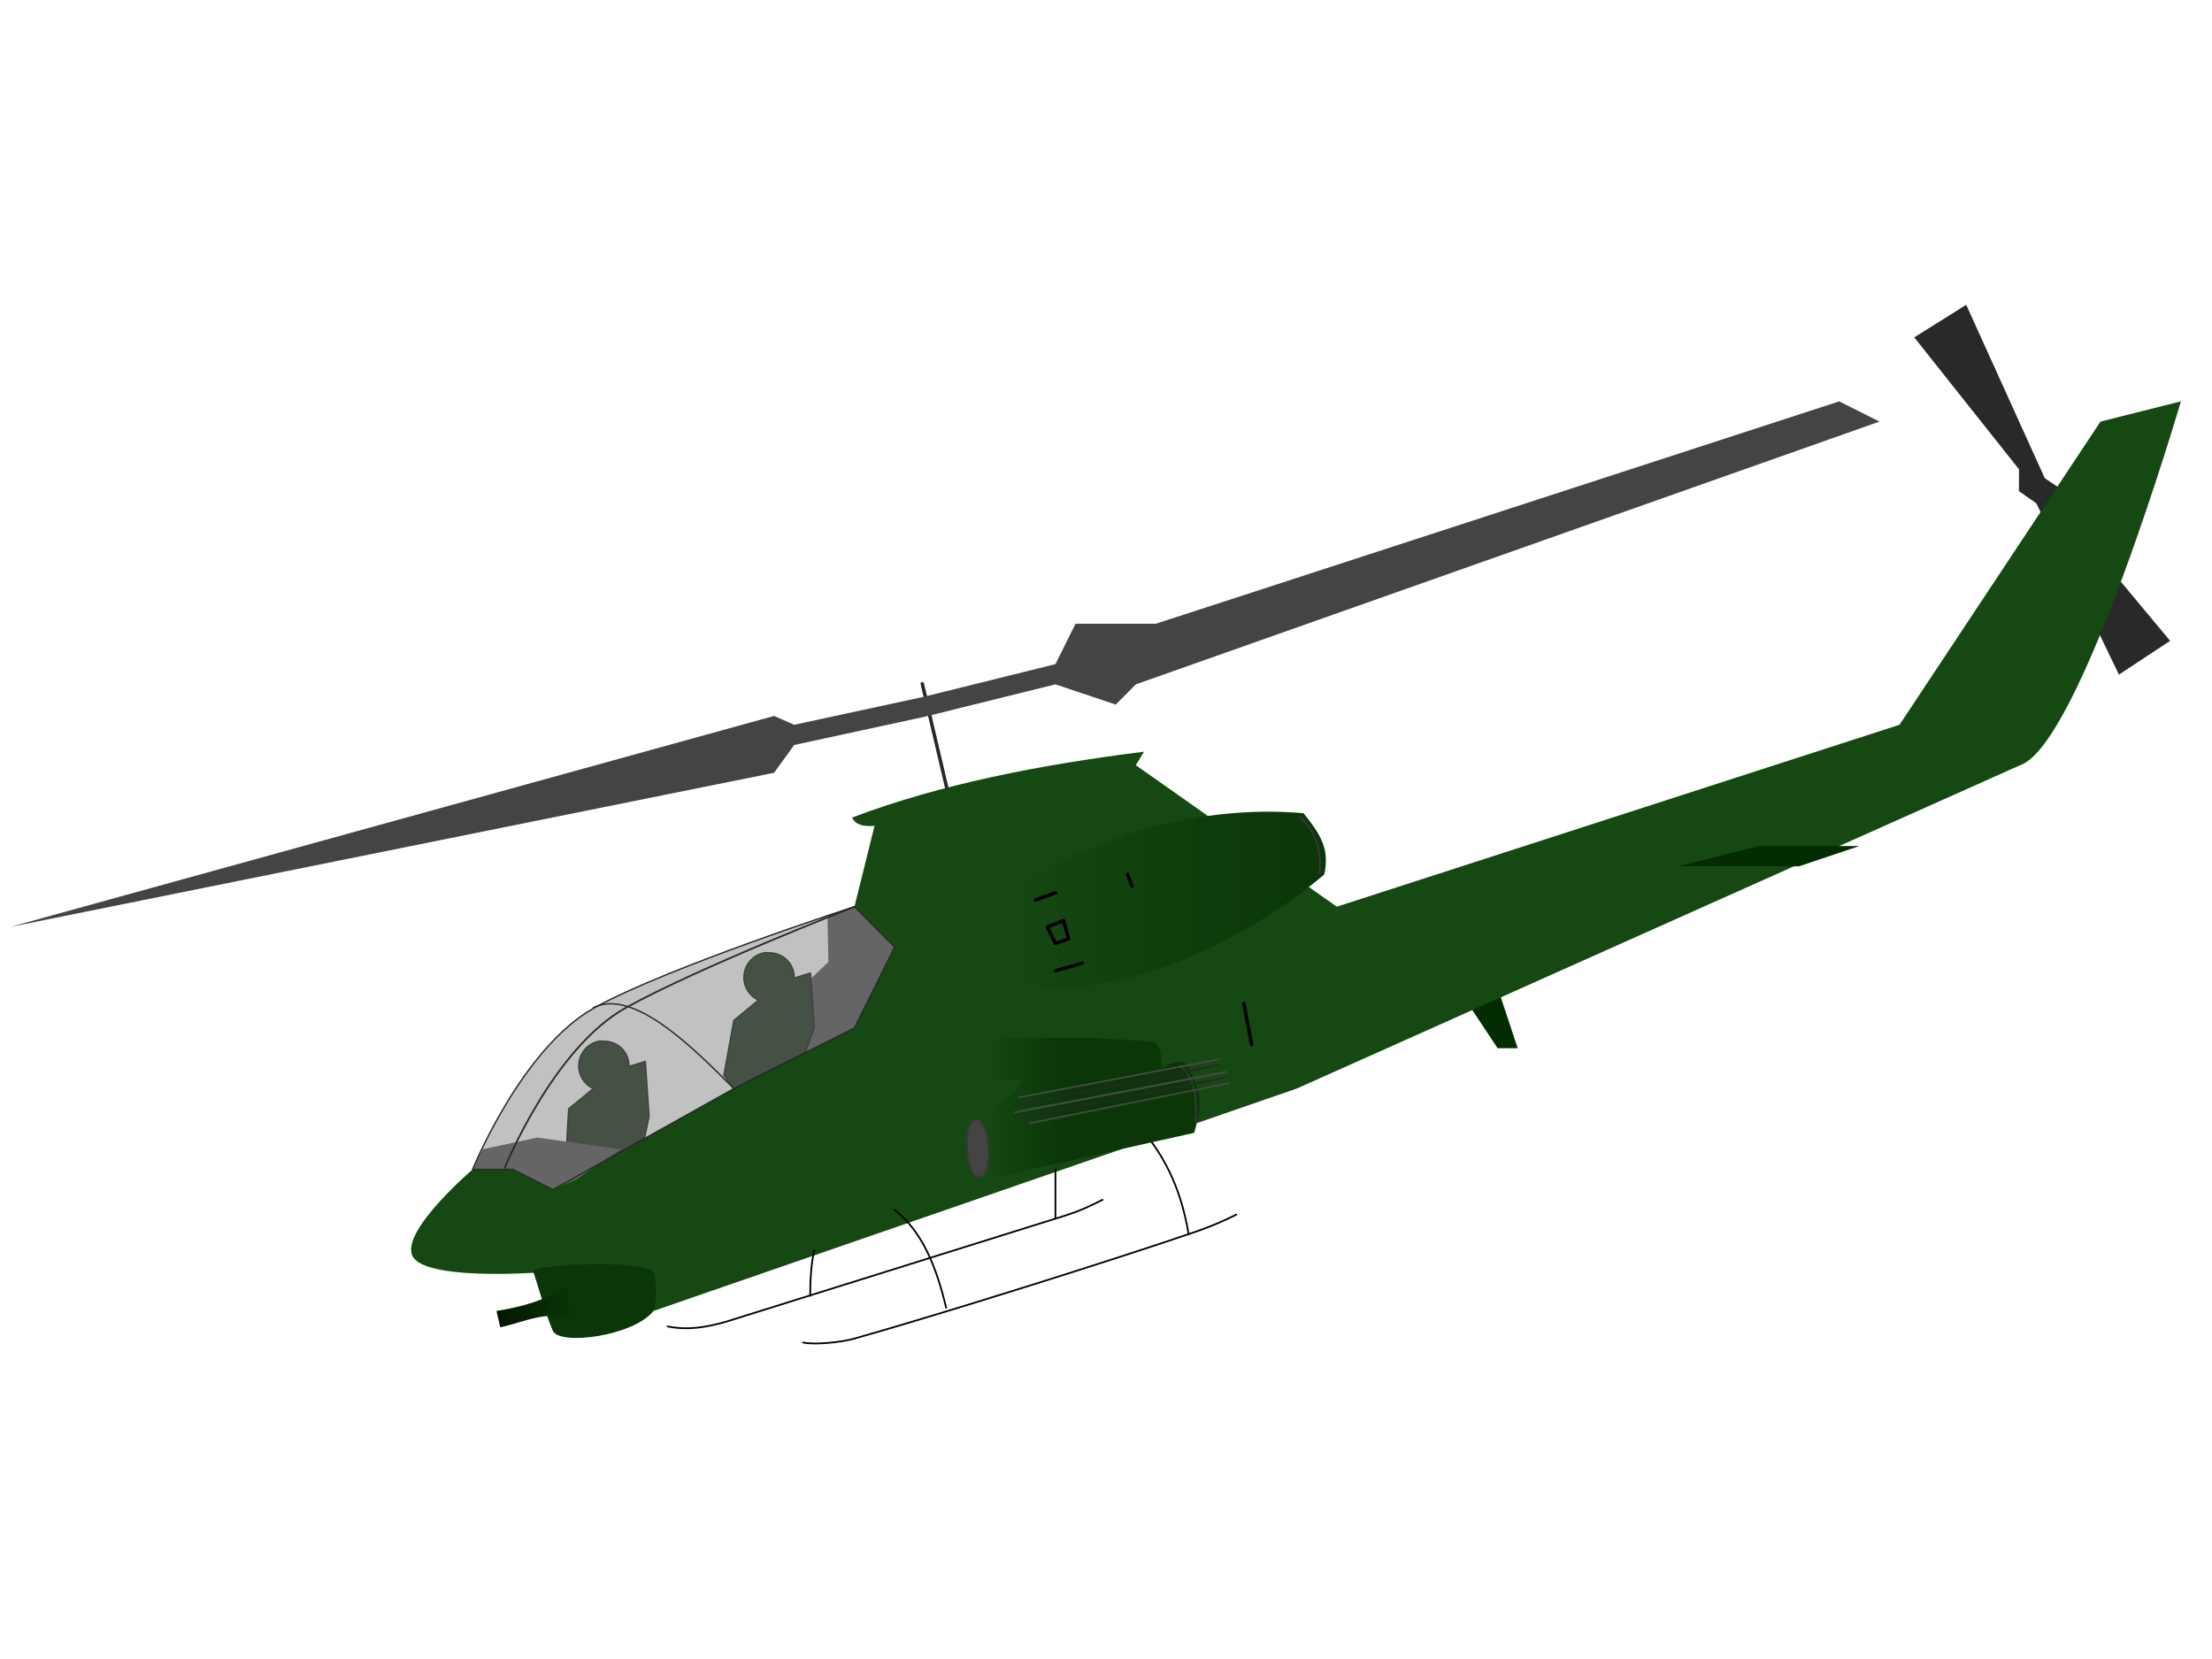<?xml version="1.0"?><svg width="640" height="480" xmlns="http://www.w3.org/2000/svg" xmlns:xlink="http://www.w3.org/1999/xlink">
 <title>Apache</title>
 <defs>
  <linearGradient id="linearGradient3217">
   <stop stop-color="#0a3608" id="stop3219" offset="0"/>
   <stop stop-color="#154812" id="stop3221" offset="1"/>
  </linearGradient>
  <linearGradient id="linearGradient3179">
   <stop stop-color="#011600" id="stop3181" offset="0"/>
   <stop stop-color="#0a3608" id="stop3183" offset="1"/>
  </linearGradient>
  <filter height="1.16" y="-0.08" width="1.477" x="-0.238" id="filter3197">
   <feGaussianBlur id="feGaussianBlur3199" stdDeviation="0.363"/>
  </filter>
  <filter id="filter3309">
   <feGaussianBlur id="feGaussianBlur3311" stdDeviation="0.299"/>
  </filter>
  <linearGradient y2="0.5" x2="1" y1="0.5" x1="0" id="linearGradient3374" xlink:href="#linearGradient3179"/>
  <linearGradient y2="0.074" x2="0.115" y1="0.074" x1="0.974" id="linearGradient3376" xlink:href="#linearGradient3217"/>
  <linearGradient y2="0.584" x2="0.112" y1="0.584" x1="0.431" id="linearGradient3378" xlink:href="#linearGradient3217"/>
 </defs>
 <g>
  <title>Layer 1</title>
  <g id="g3333">
   <path fill="#032c00" stroke-width="0.2" stroke-linecap="round" stroke-linejoin="round" stroke-miterlimit="4" stroke-dashoffset="0" d="m433.296,285.728l5.815,17.545l-5.815,0l-11.63,-17.545" id="path3171"/>
   <g id="g3203">
    <path fill="#292929" stroke-linecap="round" stroke-linejoin="round" stroke-miterlimit="4" stroke-dashoffset="0" filter="url(#filter3197)" id="path3187" d="m553.847,97.607l15.037,-9.42l23.01,50.774l4.092,6.816l-6.141,0.313l-5.708,-3.997l0.026,-6.312l-30.316,-38.174z"/>
    <path fill="#292929" stroke-linecap="round" stroke-linejoin="round" stroke-miterlimit="4" stroke-dashoffset="0" filter="url(#filter3197)" d="m627.882,185.41l-14.811,9.776l-24.2,-50.211l-4.251,-6.717l6.132,-0.46l5.8,3.86l0.123,6.311l31.207,37.441z" id="path3201"/>
   </g>
   <path fill="#154812" stroke-width="0.2" stroke-linecap="round" stroke-linejoin="round" stroke-miterlimit="4" stroke-dashoffset="0" d="m136.741,338.362c0,0 -20.71,17.673 -17.444,24.946c3.232,7.197 35.161,4.934 35.161,4.934l34.616,-0.64l0,11.696l186.074,-64.33l209.333,-93.571c17.444,-5.848 46.518,-105.267 46.518,-105.267l-23.259,5.848l-58.148,87.723l-162.815,52.634l-58.148,-40.937l2.366,-3.909c-30.256,3.803 -59.01,9.418 -84.437,19.049c0.929,2.177 3.377,2.655 6.478,2.405l-5.815,23.393l11.63,11.696l-11.63,23.393l-34.889,17.545l-52.333,29.241l-11.63,-5.848l-11.63,0z" id="path2399"/>
   <path fill="none" stroke="#000000" stroke-linecap="round" stroke-linejoin="round" stroke-miterlimit="4" stroke-dashoffset="0" d="m359.876,290.386l2.275,11.828" id="path3173"/>
   <path fill="#0a3608" stroke-linecap="round" stroke-linejoin="round" stroke-miterlimit="4" stroke-dashoffset="0" d="m154.185,367.603c1.146,-1.198 24.771,-3.497 34.889,0c0.819,3.899 1.11,7.798 0,11.696c-5.815,7.296 -26.909,10.024 -29.074,5.848c-2.482,-5.848 -3.126,-9.503 -5.815,-17.545z" id="path3175"/>
   <path fill="url(#linearGradient3374)" stroke-linecap="round" stroke-linejoin="round" stroke-miterlimit="4" stroke-dashoffset="0" d="m163.998,372.354c-5.87,3.614 -12.383,5.676 -20.352,6.945l1.09,4.752c6.946,-1.561 13.687,-5.073 21.079,-2.376" id="path3177"/>
   <path fill="url(#linearGradient3376)" stroke-linecap="round" stroke-linejoin="round" stroke-miterlimit="4" stroke-dashoffset="0" d="m293.741,285.728l11.63,0c29.074,0 60.329,-17.91 77.773,-32.713c1.602,-7.253 -0.929,-11.432 -5.997,-17.727c-25.258,-2.193 -54.332,3.655 -83.406,21.2l-11.63,5.848" id="path3207"/>
   <path fill="none" stroke="#000000" stroke-linecap="round" stroke-linejoin="round" stroke-miterlimit="4" stroke-dashoffset="0" d="m299.556,260.416l5.815,-2.102" id="path3225"/>
   <path fill="none" stroke="#000000" stroke-linecap="round" stroke-linejoin="round" stroke-miterlimit="4" stroke-dashoffset="0" d="m305.37,280.885l7.723,-2.193" id="path3227"/>
   <path fill="none" stroke="#000000" stroke-linecap="round" stroke-linejoin="round" stroke-miterlimit="4" stroke-dashoffset="0" d="m326.267,253.015l1.272,3.472" id="path3229"/>
   <path fill="none" stroke="#000000" stroke-linecap="round" stroke-linejoin="round" stroke-miterlimit="4" stroke-dashoffset="0" d="m303.008,268.184l4.725,-1.828l1.454,5.3l-3.816,1.279l-2.362,-4.752z" id="path3231"/>
   <path fill="#032c00" stroke-linecap="round" stroke-linejoin="round" stroke-miterlimit="4" stroke-dashoffset="0" d="m485.63,250.639l34.889,0l17.444,-5.848l-29.074,0l-23.259,5.848z" id="path3233"/>
   <path fill="none" stroke="#000000" stroke-width="0.5" stroke-linecap="round" stroke-linejoin="round" stroke-miterlimit="4" stroke-dashoffset="0" d="m235.593,361.755c-0.99,4.386 -1.148,8.772 -1.181,13.158" id="path3235"/>
   <path fill="none" stroke="#000000" stroke-width="0.5" stroke-linecap="round" stroke-linejoin="round" stroke-miterlimit="4" stroke-dashoffset="0" d="m258.852,350.058c7.878,6.096 12.086,16.411 14.9,28.327" id="path3237"/>
   <path fill="none" stroke="#000000" stroke-width="0.5" stroke-linecap="round" stroke-linejoin="round" stroke-miterlimit="4" stroke-dashoffset="0" d="m305.37,338.362l0,14.164" id="path3239"/>
   <path fill="none" stroke="#000000" stroke-width="0.5" stroke-linecap="round" stroke-linejoin="round" stroke-miterlimit="4" stroke-dashoffset="0" d="m330.174,326.665c7.673,8.714 11.856,19.037 13.719,30.429" id="path3241"/>
   <path fill="none" stroke="#000000" stroke-width="0.5" stroke-linecap="round" stroke-linejoin="round" stroke-miterlimit="4" stroke-dashoffset="0" d="m357.704,351.429c-1.074,0.506 -5.42,2.765 -11.72,4.934c-23.468,8.079 -75.402,24.358 -98.761,30.923c-4.143,1.164 -11.63,1.842 -14.9,1.151" id="path3243"/>
   <path fill="none" stroke="#000000" stroke-width="0.5" stroke-linecap="round" stroke-linejoin="round" stroke-miterlimit="4" stroke-dashoffset="0" d="m193.163,383.777c6.139,1.225 11.444,0.14 16.627,-1.279l98.398,-30.794c4.364,-1.379 7.64,-2.948 10.812,-4.569" id="path3245"/>
   <path fill="url(#linearGradient3378)" stroke-width="0.5" stroke-linecap="round" stroke-linejoin="round" stroke-miterlimit="4" stroke-dashoffset="0" d="m285.2,300.714c16.518,-0.52 33.019,-0.952 49.062,0.914c2.226,2.851 1.73,5.1 1.635,7.493c2.362,-1.194 4.725,-2.621 7.087,-1.462c5.962,9.212 4.105,14.089 2.544,20.103l-62.328,13.889c-5.851,-7.27 -5.861,-14.367 -0.545,-18.641c7.007,-3.539 12.012,-6.756 12.72,-10.783l-13.265,0.548c-1.934,-4.352 -3.523,-8.665 3.089,-12.062z" id="path3247"/>
   <path fill="none" stroke="#383838" stroke-width="0.5" stroke-linecap="round" stroke-linejoin="round" stroke-miterlimit="4" stroke-dashoffset="0" d="m376.057,236.384c4.337,3.733 6.323,9.121 5.815,16.265" id="path3249"/>
   <path fill="#444444" stroke="#383838" stroke-width="0.5" stroke-linecap="round" stroke-linejoin="round" stroke-miterlimit="4" stroke-dashoffset="0" id="path3265" d="m282.384,323.924c4.132,-0.119 5.227,16.555 0.999,16.722c-4.23,0.167 -5.135,-16.603 -0.999,-16.722z"/>
   <path fill="none" stroke="#383838" stroke-width="0.5" stroke-linecap="round" stroke-linejoin="round" stroke-miterlimit="4" stroke-dashoffset="0" id="path3267" d="m341.44,308.298c4.338,3.733 4.96,9.395 4.452,16.539"/>
   <path fill="none" stroke="#484848" stroke-width="0.5" stroke-linecap="round" stroke-linejoin="round" stroke-miterlimit="4" stroke-dashoffset="0" id="path3279" d="m293.65,321.822l58.057,-11.057"/>
   <path fill="none" stroke="#282828" stroke-width="0.5" stroke-linecap="round" stroke-linejoin="round" stroke-miterlimit="4" stroke-dashoffset="0" d="m294.377,319.721l58.239,-11.605" id="path3277"/>
   <path fill="none" stroke="#484848" stroke-width="0.5" stroke-linecap="round" stroke-linejoin="round" stroke-miterlimit="4" stroke-dashoffset="0" d="m294.74,317.528l58.057,-11.057" id="path3269"/>
   <path fill="none" stroke="#282828" stroke-width="0.5" stroke-linecap="round" stroke-linejoin="round" stroke-miterlimit="4" stroke-dashoffset="0" d="m295.194,323.559l58.875,-11.696" id="path3275"/>
   <path fill="none" stroke="#484848" stroke-width="0.5" stroke-linecap="round" stroke-linejoin="round" stroke-miterlimit="4" stroke-dashoffset="0" d="m296.012,321.366l58.784,-11.239" id="path3271"/>
   <path fill="none" stroke="#484848" stroke-width="0.5" stroke-linecap="round" stroke-linejoin="round" stroke-miterlimit="4" stroke-dashoffset="0" d="m355.614,313.416c-0.273,0 -57.785,11.605 -57.785,11.605" id="path3273"/>
   <path fill="none" stroke="#282828" stroke-linecap="round" stroke-linejoin="round" stroke-miterlimit="4" stroke-dashoffset="0" d="m273.934,227.977l-7.087,-30.155" id="path3281"/>
   <path fill="#444444" stroke-linecap="round" stroke-linejoin="round" stroke-miterlimit="4" stroke-dashoffset="0" filter="url(#filter3309)" d="m267.029,201.66l-37.251,8.041l-5.815,-2.559l-220.963,61.04l220.963,-44.592l5.815,-8.041l37.978,-8.224l37.615,-9.321l17.444,5.848l5.815,-5.848l215.148,-76.026l-11.63,-5.848l-197.704,64.33l-23.259,0l-5.815,11.696l-38.341,9.503z" id="path3283"/>
   <path fill="#31442e" stroke="#282828" stroke-width="0.4" stroke-linecap="round" stroke-linejoin="round" stroke-miterlimit="4" stroke-dashoffset="0" id="path3329" d="m173.265,301.262c-3.311,0.682 -5.815,3.597 -5.815,7.128c0,2.929 1.704,5.413 4.179,6.579l-7.087,5.848l-0.852,14.543l2.124,5.518l20.686,-11.678l1.301,-6.19l-1.09,-15.9l-4.725,1.462c0.001,-0.055 0,-0.127 0,-0.183c0,-4.035 -3.256,-7.128 -7.269,-7.128c-0.501,0 -0.981,-0.097 -1.454,0z"/>
   <path fill="#666666" stroke-width="0.4" stroke-linecap="round" stroke-linejoin="round" stroke-miterlimit="4" stroke-dashoffset="0" id="path3331" d="m155.457,329.133l-15.809,3.381l-2.907,5.848l11.63,0l11.63,5.848l6.814,-3.015l12.811,-8.681l-24.168,-3.381z"/>
   <path fill="#666666" stroke-width="0.4" stroke-linecap="round" stroke-linejoin="round" stroke-miterlimit="4" stroke-dashoffset="0" d="m247.222,262.335l-7.814,3.016l0.273,12.976l-10.903,10.417l4.452,15.808l13.992,-7.127l11.63,-23.393l-11.63,-11.696z" id="path3327"/>
   <path fill="#31442e" stroke="#282828" stroke-width="0.4" stroke-linecap="round" stroke-linejoin="round" stroke-miterlimit="4" stroke-dashoffset="0" d="m221.056,275.677c-3.311,0.682 -5.815,3.597 -5.815,7.128c0,2.929 1.704,5.413 4.179,6.579l-7.087,5.848l-2.907,15.9l2.907,3.838l20.609,-10.386l2.65,-7.159l-1.09,-15.9l-4.725,1.462c0.001,-0.055 0,-0.127 0,-0.183c0,-4.035 -3.256,-7.128 -7.269,-7.128c-0.501,0 -0.981,-0.097 -1.454,0z" id="path3321"/>
   <path fill="#666666" fill-opacity="0.4" stroke="#282828" stroke-width="0.4" stroke-linecap="round" stroke-linejoin="round" stroke-miterlimit="4" stroke-dashoffset="0" id="path3315" d="m247.222,262.335c0,0 -54.15,17.545 -75.229,29.241c-21.079,11.696 -35.252,46.786 -35.252,46.786l11.63,0l11.63,5.848l52.333,-29.241l34.889,-17.545l11.63,-23.393l-11.63,-11.696z"/>
   <path fill="none" stroke="#282828" stroke-width="0.5" stroke-linecap="round" stroke-linejoin="round" stroke-miterlimit="4" stroke-dashoffset="0" d="m247.222,262.335c0,0 -45.065,17.545 -66.144,29.241c-21.079,11.696 -35.025,46.306 -35.025,46.306" id="path3313"/>
   <path fill="none" stroke="#282828" stroke-width="0.4" stroke-linecap="round" stroke-linejoin="round" stroke-miterlimit="4" stroke-dashoffset="0" d="m171.63,291.576c11.63,-5.848 29.074,11.696 40.704,23.393" id="path3317"/>
  </g>
 </g>
</svg>